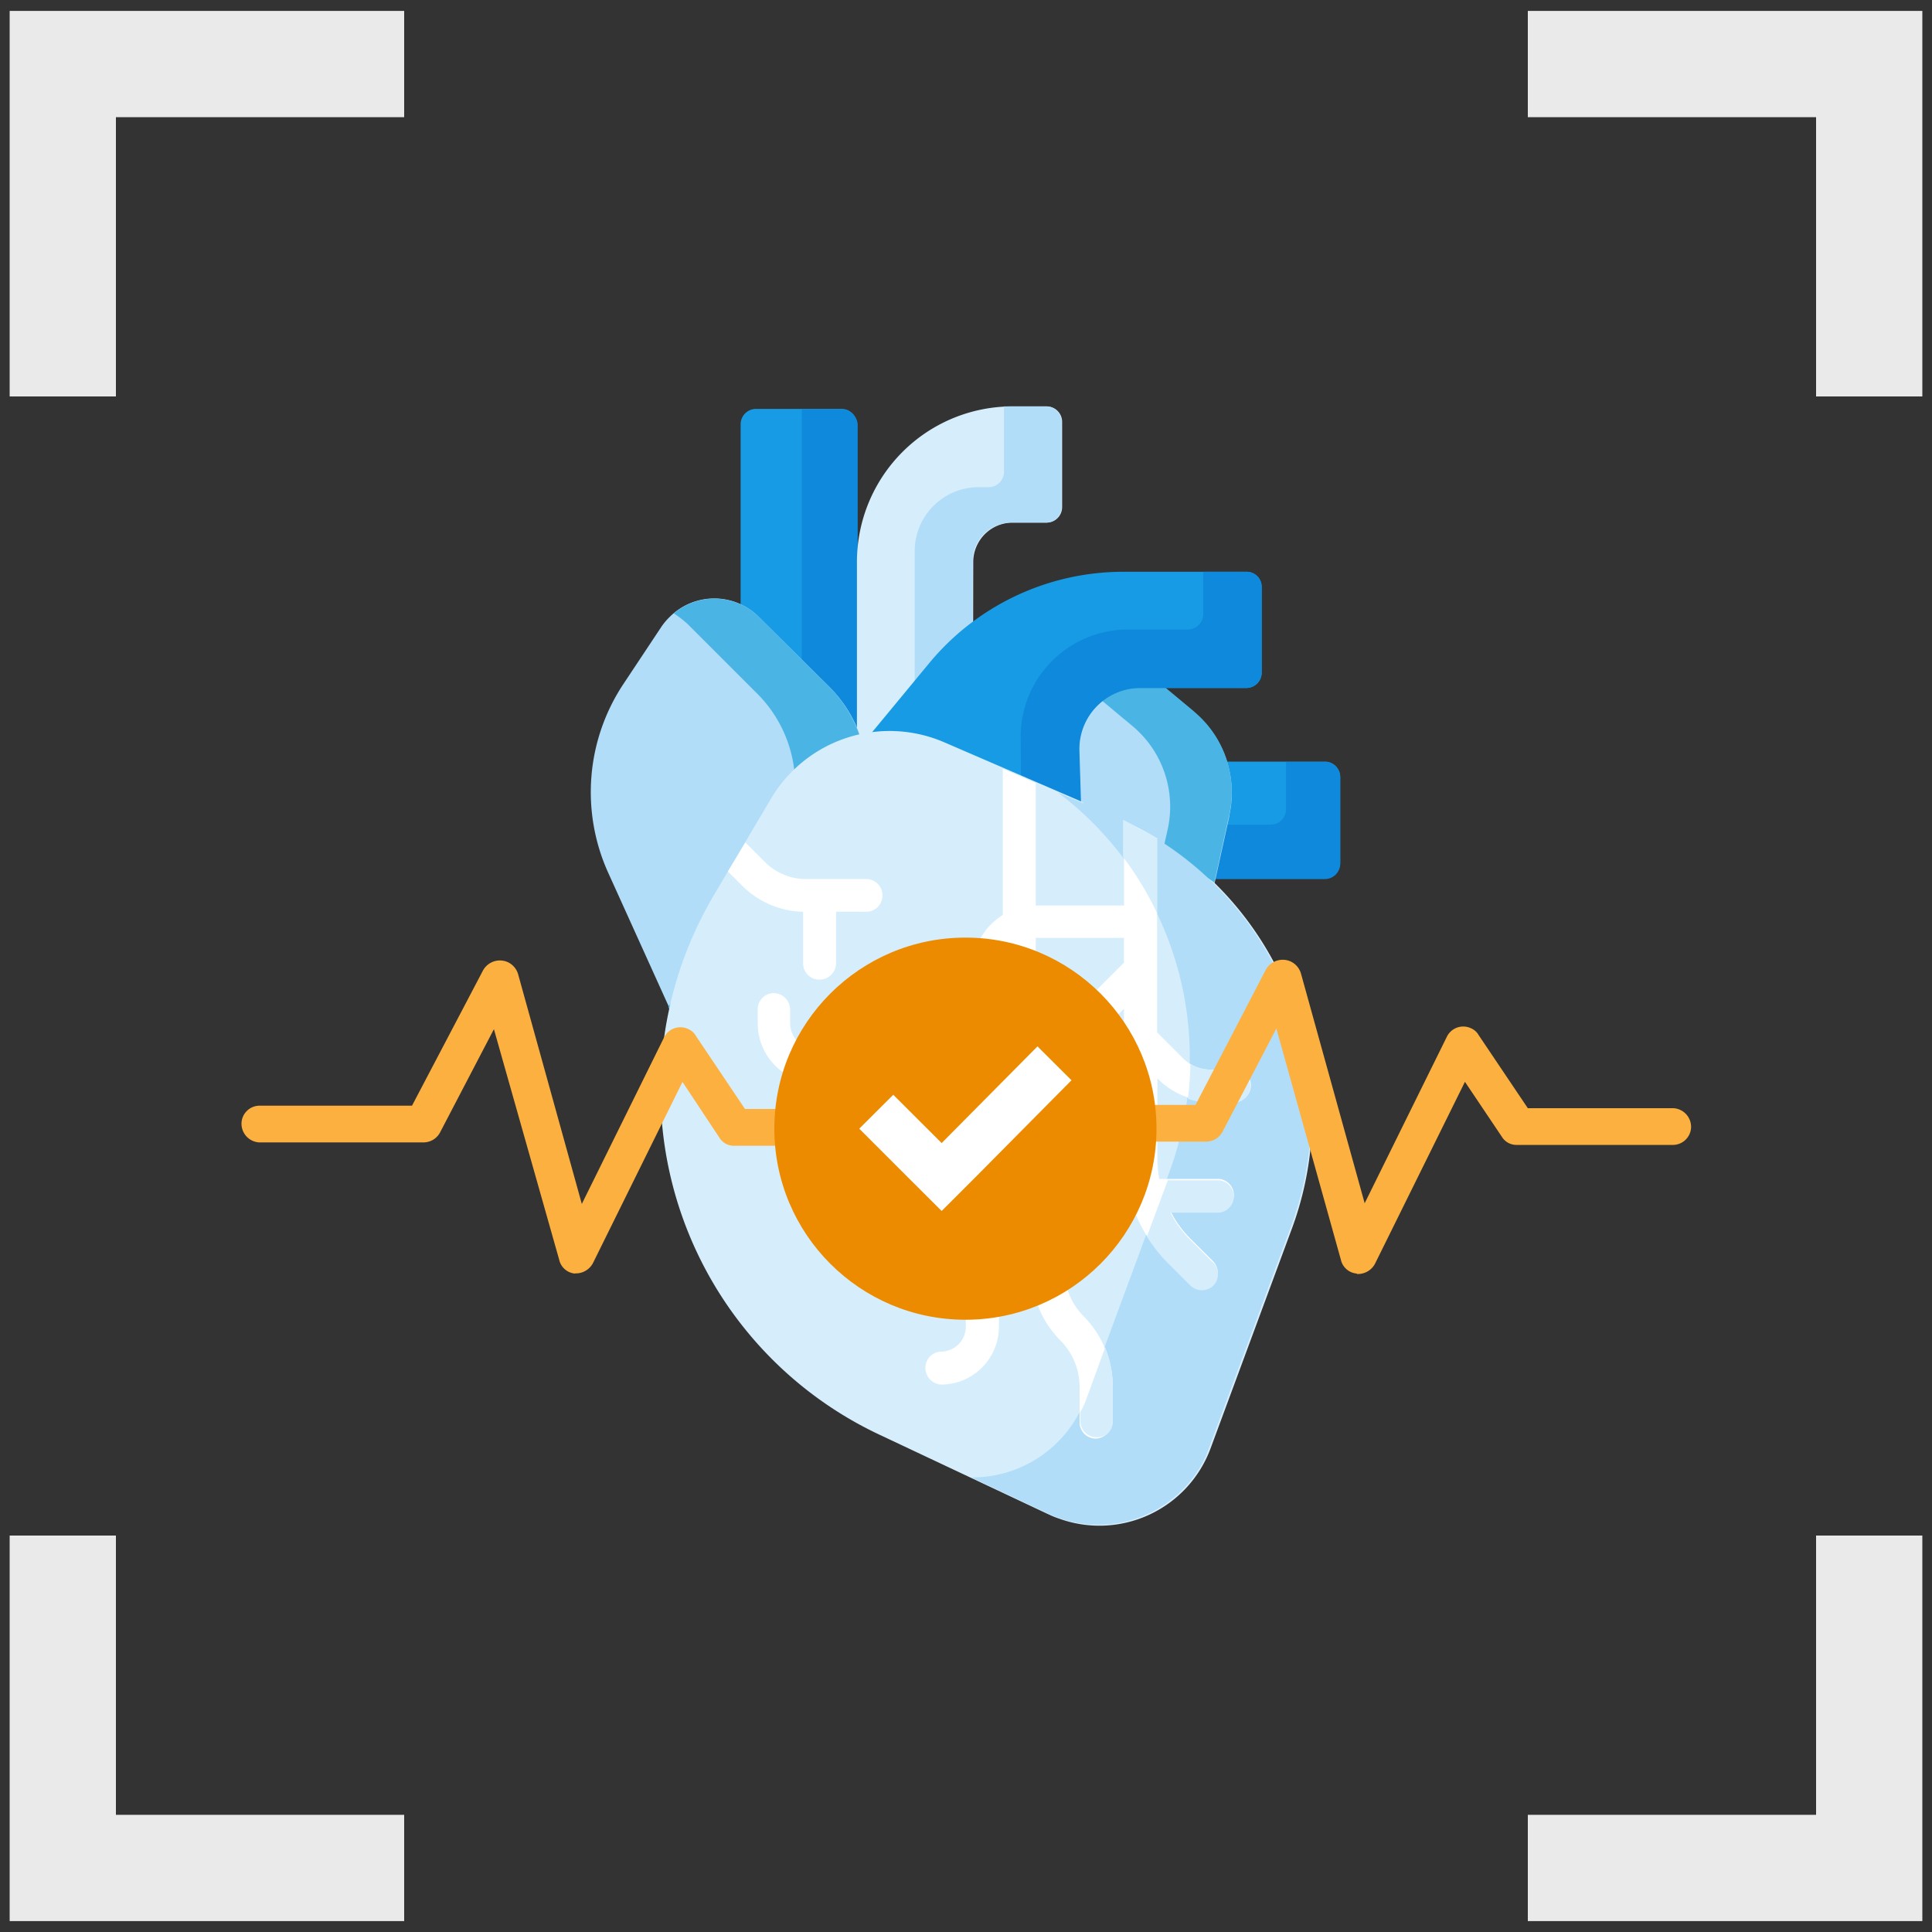 <svg id="design" xmlns="http://www.w3.org/2000/svg" viewBox="0 0 200 200"><rect x="0" y="0" width="200" height="200" fill="#333333" stroke="none"/><defs><style>.cls-1{fill:none;stroke:#eaeaea;stroke-miterlimit:10;stroke-width:11px;}.cls-2{fill:#179be5;}.cls-3{fill:#0f89db;}.cls-4{fill:#d6eefc;}.cls-5{fill:#b2ddf9;}.cls-6{fill:#4ab5e5;}.cls-7{fill:#fff;}.cls-8{fill:#fbb040;}.cls-9{fill:#ed8b00;}</style></defs><polyline class="cls-1" points="6.5 41.04 6.5 6.63 41.84 6.63"/><polyline class="cls-1" points="193.5 41.04 193.5 6.63 158.16 6.63"/><polyline class="cls-1" points="6.5 158.96 6.5 193.37 41.84 193.37"/><polyline class="cls-1" points="193.5 158.96 193.5 193.37 158.16 193.37"/><path class="cls-2" d="M137.13,90.84H118.34v-12h18.79a1.59,1.59,0,0,1,1.61,1.6h0V89.3A1.58,1.58,0,0,1,137.13,90.84Z"/><path class="cls-3" d="M137.13,78.88h-4v4.89a1.59,1.59,0,0,1-1.61,1.6H118.34V91h18.79a1.59,1.59,0,0,0,1.61-1.61h0V80.42a1.58,1.58,0,0,0-1.61-1.54Z"/><path class="cls-2" d="M88.67,77.33h-12V43.93a1.59,1.59,0,0,1,1.61-1.6h8.82a1.58,1.58,0,0,1,1.6,1.6h0v33.4Z"/><path class="cls-3" d="M87.13,42.39H83V77.33h5.79V43.93a1.67,1.67,0,0,0-1.61-1.54Z"/><path class="cls-4" d="M100.71,84.47h-12V58.16a16.1,16.1,0,0,1,16.09-16.09h3.54a1.6,1.6,0,0,1,1.61,1.61h0v8.81a1.6,1.6,0,0,1-1.61,1.61h-3.47a4.09,4.09,0,0,0-4.12,4.06h0Z"/><path class="cls-5" d="M108.3,42.07h-4.37v6.75a1.59,1.59,0,0,1-1.61,1.61h-1a6.62,6.62,0,0,0-6.63,6.63V84.47h6V58.16a4,4,0,0,1,4.05-4.06h3.54a1.6,1.6,0,0,0,1.61-1.61V43.68a1.6,1.6,0,0,0-1.61-1.61Z"/><path class="cls-5" d="M127.28,84.41,124.77,95.8,104.05,84.09,112,64l11.59,9.71a10.87,10.87,0,0,1,3.66,10.75Z"/><path class="cls-6" d="M123.62,73.66,112,64l-2,5.14,7.21,6a10.87,10.87,0,0,1,3.66,10.75l-1.54,6.89,5.4,3,2.51-11.39a10.83,10.83,0,0,0-3.66-10.75Z"/><path class="cls-5" d="M85.84,71.09l-7.27-7.21a6.52,6.52,0,0,0-9.26,0,6.41,6.41,0,0,0-.84,1l-3.93,5.92a20.24,20.24,0,0,0-1.6,19.5l9,19.88L87.32,88.34a13.38,13.38,0,0,0-1.48-17.25Z"/><path class="cls-6" d="M85.84,71.09l-7.27-7.21a6.52,6.52,0,0,0-8.81-.38,11.52,11.52,0,0,1,1.41,1.09l7.21,7.21A13.38,13.38,0,0,1,79.86,89L69.18,104.23l2.7,6L87.26,88.34A13.46,13.46,0,0,0,85.84,71.09Z"/><path class="cls-2" d="M86.94,79.84l9.2-11.13a26.07,26.07,0,0,1,20.08-9.52H129a1.58,1.58,0,0,1,1.61,1.54v8.88A1.6,1.6,0,0,1,129,71.22H118a6.31,6.31,0,0,0-6.31,6.3v.2l.26,8.36Z"/><path class="cls-3" d="M129,59.19h-4.44v4.37A1.6,1.6,0,0,1,123,65.17H116.8A11.1,11.1,0,0,0,105.66,76.3v.13l.07,8.11L112,86.08l-.26-8.36a6.32,6.32,0,0,1,6.11-6.5H129a1.58,1.58,0,0,0,1.61-1.55h0V60.73A1.54,1.54,0,0,0,129,59.19Z"/><path class="cls-4" d="M108.49,156.74,91,148.5A39.46,39.46,0,0,1,72.14,96c.51-1.09,1.09-2.19,1.73-3.28l5.92-10a14.26,14.26,0,0,1,18-5.86L112,83s4.76,4,6.5,5.15,5.85,1.87,7.33,3.35a33.72,33.72,0,0,1,7.92,35.65l-8.43,22.78a12.27,12.27,0,0,1-15.7,7.27,8.49,8.49,0,0,1-1.1-.45Z"/><path class="cls-5" d="M134,104.87A33.75,33.75,0,0,0,115.51,84.6l-6-2.57A34.37,34.37,0,0,1,121,121.47l-8.62,23.3a12.5,12.5,0,0,1-11.84,8.17l7.91,3.73a12.3,12.3,0,0,0,16.35-5.85l.38-1,8.43-22.78A33.22,33.22,0,0,0,134,104.87Z"/><path class="cls-7" d="M87.58,112.14h-2.9a6.2,6.2,0,0,1-6.24-6.24v-1.41a1.67,1.67,0,0,1,1.68-1.68,1.71,1.71,0,0,1,1.67,1.68h0v1.41a2.85,2.85,0,0,0,2.83,2.83h3a1.69,1.69,0,0,1,1.61,1.81A1.77,1.77,0,0,1,87.58,112.14Z"/><path class="cls-7" d="M115.19,147.21v-3.73a10.45,10.45,0,0,0-3-7.21,6.79,6.79,0,0,1-2-4.82V126.3h0a10.39,10.39,0,0,0-3-7.21l-3-3,.19-.19a9.58,9.58,0,0,0,2.84-6.76V81.06l-3.41-1.48v29.6a6.13,6.13,0,0,1-1.81,4.38l-4.82,4.83a1.7,1.7,0,0,0,0,2.38,1.72,1.72,0,0,0,2.38,0h0l2.19-2.19,3,3a6.68,6.68,0,0,1,1.93,4.12l-4.44,4.44a7.53,7.53,0,0,0-2.26,5.47v1.73a2.58,2.58,0,0,1-2.57,2.58,1.68,1.68,0,0,0-1.61,1.8,1.74,1.74,0,0,0,1.61,1.61,6,6,0,0,0,6-6v-1.73a4.12,4.12,0,0,1,1.29-3l2.06-2.06v1a10.37,10.37,0,0,0,3,7.21,6.81,6.81,0,0,1,2,4.83v3.73a1.68,1.68,0,0,0,1.8,1.61,1.86,1.86,0,0,0,1.61-1.68Z"/><path class="cls-4" d="M115.19,147.21v-3.73a10.65,10.65,0,0,0-.78-4l-1.93,5.28a9,9,0,0,1-.64,1.41v1a1.68,1.68,0,0,0,1.8,1.61,1.57,1.57,0,0,0,1.55-1.55Z"/><path class="cls-7" d="M89.51,91H83.4a6,6,0,0,1-4.18-1.73l-2.06-2.06-1.81,3,1.48,1.48a9.27,9.27,0,0,0,6.31,2.7v5.41a1.68,1.68,0,0,0,1.8,1.61,1.73,1.73,0,0,0,1.61-1.61V94.38h3a1.68,1.68,0,0,0,1.8-1.6A1.69,1.69,0,0,0,89.77,91Z"/><path class="cls-7" d="M127.86,110.73h-2.51a4.07,4.07,0,0,1-3-1.29l-2.57-2.57V86.79a34.85,34.85,0,0,0-3.42-1.8v8.75h-9.07a6.62,6.62,0,0,0-6.63,6.63,3.18,3.18,0,0,1-3.21,3.22H95.17a6.69,6.69,0,0,0-4.69,1.93l-9.27,9.26a1.72,1.72,0,0,0,0,2.38,1.7,1.7,0,0,0,2.38,0h0l9.27-9.26a3.3,3.3,0,0,1,2.31-1h2.19A6.62,6.62,0,0,0,104,100.3a3.18,3.18,0,0,1,3.22-3.21h9.13v2.57l-5.21,5.21a1.72,1.72,0,0,0,0,2.38,1.7,1.7,0,0,0,2.38,0h0l2.83-2.83v15.25a15.4,15.4,0,0,0,4.57,11l2.26,2.25a1.68,1.68,0,0,0,2.38-2.38l-2.26-2.25a10.89,10.89,0,0,1-2.12-2.9h5a1.68,1.68,0,0,0,0-3.35H120a13.85,13.85,0,0,1-.19-2.31v-8.11l.13.13a7.77,7.77,0,0,0,5.4,2.25h2.51a1.64,1.64,0,1,0,0-3.28Z"/><path class="cls-4" d="M125.55,130.68l-2.26-2.26a10.68,10.68,0,0,1-2.12-2.89h5a1.68,1.68,0,0,0,0-3.35h-5.28L118.73,128a15.37,15.37,0,0,0,2.25,2.83l2.25,2.25a1.7,1.7,0,0,0,2.38,0,1.73,1.73,0,0,0-.06-2.44Z"/><path class="cls-4" d="M127.86,110.73h-2.51a4.18,4.18,0,0,1-2.12-.58,33.52,33.52,0,0,1-.26,3.6,7.33,7.33,0,0,0,2.38.39h2.51a1.71,1.71,0,0,0,0-3.41Z"/><path class="cls-4" d="M119.76,94.45V86.79l-.84-.51h0l-.84-.45H118l-.77-.46-.13-.06-.84-.45v3.86a33.21,33.21,0,0,1,3.48,5.73Z"/><path class="cls-8" d="M59.54,131.84a1.83,1.83,0,0,1-1.65-1.42l-6.76-23.88L45.57,117.2a1.94,1.94,0,0,1-1.65,1.06H26.81a1.94,1.94,0,0,1-1.81-2,1.88,1.88,0,0,1,1.81-1.8H42.65l7.35-14a2,2,0,0,1,2.63-.83,2,2,0,0,1,1,1.2l6.6,23.8,8.49-17.19a1.88,1.88,0,0,1,2.55-.9,1.63,1.63,0,0,1,.75.67l5.1,7.59H92.19a1.91,1.91,0,0,1,1.8,2,1.88,1.88,0,0,1-1.8,1.81H76.05a1.76,1.76,0,0,1-1.57-.83L70.65,112l-9.24,18.7a2,2,0,0,1-1.87,1.12Z"/><path class="cls-8" d="M140.46,131.84a1.84,1.84,0,0,1-1.65-1.42l-6.68-23.95-5.56,10.66a1.93,1.93,0,0,1-1.65,1.05h-17a1.93,1.93,0,0,1-1.8-2,1.89,1.89,0,0,1,1.8-1.8h15.84l7.28-14a2,2,0,0,1,2.63-.82,2,2,0,0,1,1,1.2l6.6,23.8,8.49-17.2a1.89,1.89,0,0,1,2.55-.9,1.65,1.65,0,0,1,.75.68l5.1,7.58h15.09a1.94,1.94,0,0,1,1.81,2,1.89,1.89,0,0,1-1.81,1.8H157.05a1.76,1.76,0,0,1-1.57-.83l-3.83-5.7-9.24,18.69a2,2,0,0,1-1.95,1.2Z"/><circle class="cls-9" cx="99.94" cy="116.84" r="19.78"/><polygon class="cls-7" points="107.4 108.32 97.48 118.33 92.47 113.33 88.95 116.84 93.96 121.85 97.48 125.36 100.99 121.85 110.92 111.83 107.4 108.32"/></svg>